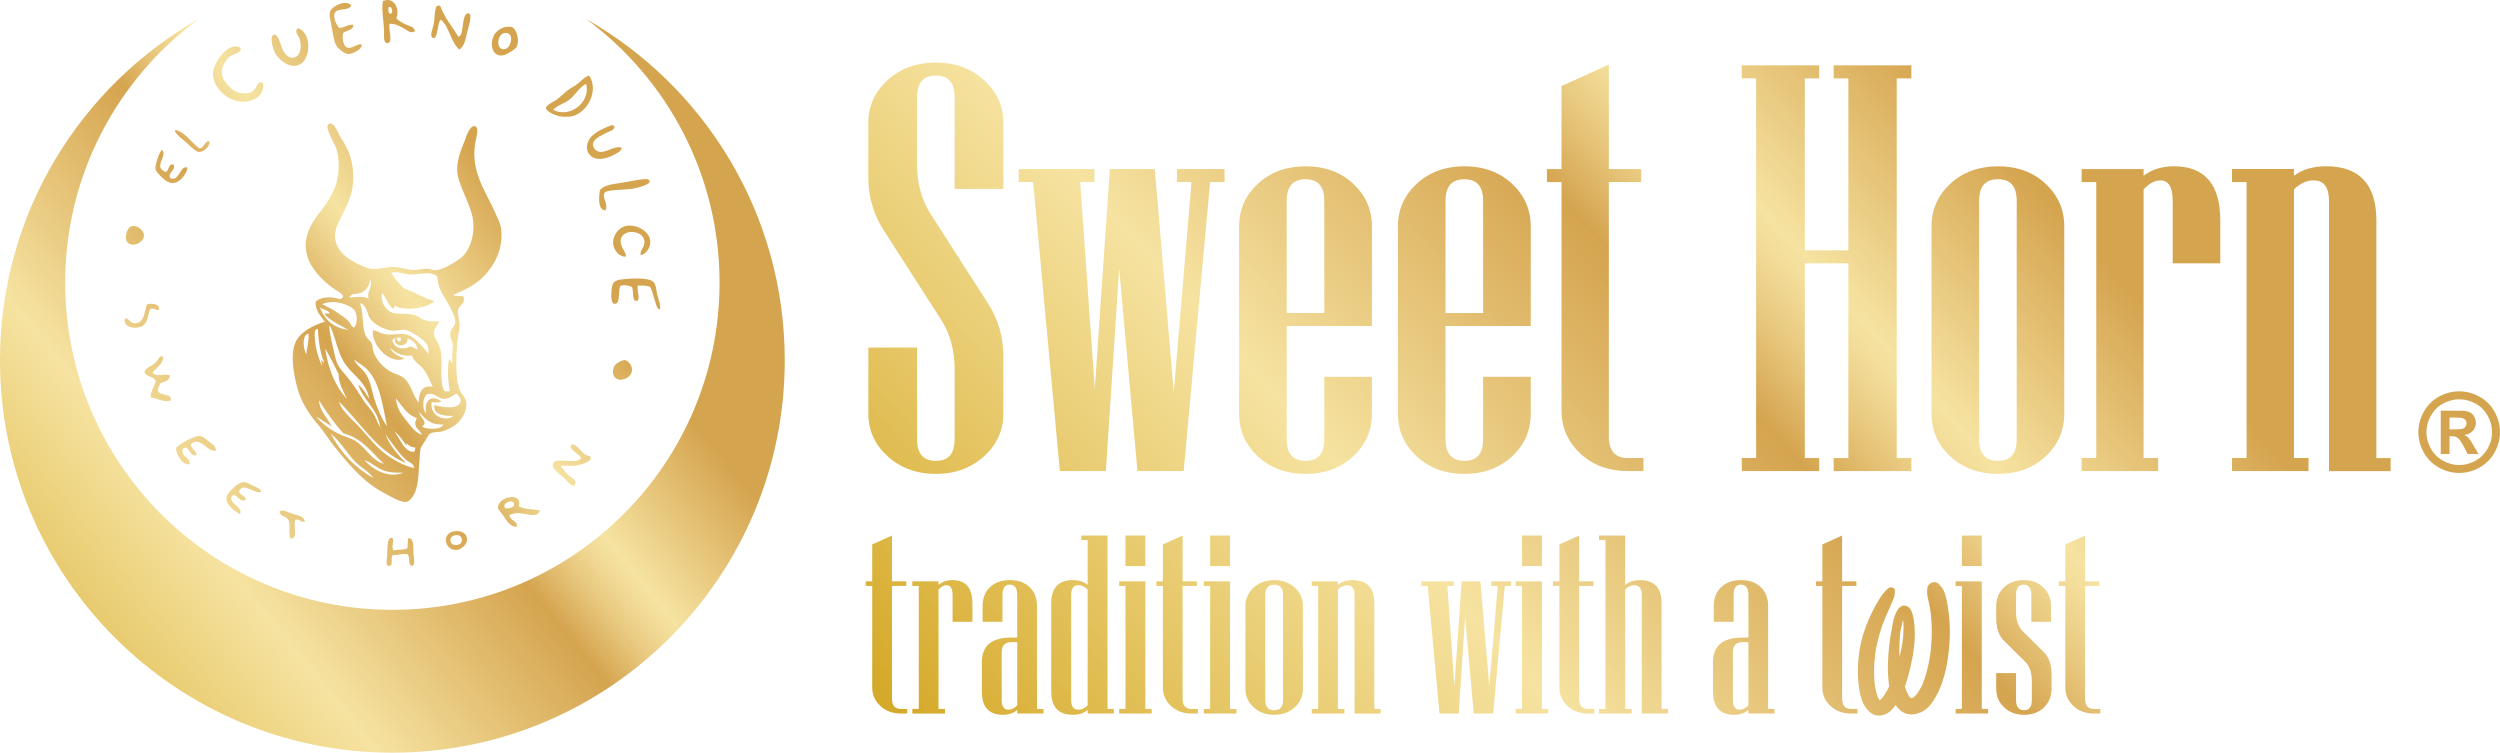 <?xml version="1.0" encoding="utf-8"?>
<!-- Generator: Adobe Illustrator 17.0.0, SVG Export Plug-In . SVG Version: 6.00 Build 0)  -->
<!DOCTYPE svg PUBLIC "-//W3C//DTD SVG 1.0//EN" "http://www.w3.org/TR/2001/REC-SVG-20010904/DTD/svg10.dtd">
<svg version="1.0" id="Layer_1" xmlns="http://www.w3.org/2000/svg" xmlns:xlink="http://www.w3.org/1999/xlink" x="0px" y="0px"
	 width="158.32px" height="47.665px" viewBox="0 0 158.32 47.665" enable-background="new 0 0 158.32 47.665" xml:space="preserve">
<g>
	<linearGradient id="SVGID_1_" gradientUnits="userSpaceOnUse" x1="-3.802" y1="46.048" x2="42.303" y2="8.663">
		<stop  offset="0.006" style="stop-color:#D5A929"/>
		<stop  offset="0.345" style="stop-color:#F6E3A1"/>
		<stop  offset="0.582" style="stop-color:#D5A44F"/>
		<stop  offset="0.59" style="stop-color:#D8AA57"/>
		<stop  offset="0.63" style="stop-color:#E8C87E"/>
		<stop  offset="0.661" style="stop-color:#F2DB97"/>
		<stop  offset="0.679" style="stop-color:#F6E3A1"/>
		<stop  offset="0.83" style="stop-color:#D5A44F"/>
	</linearGradient>
	<path fill="url(#SVGID_1_)" d="M24.604,2.713c0.276-0.089-0.024-0.928,0.07-1.205c0.354-0.017,0.597,0.136,0.85,0.258
		c0.227,0.116,0.46,0.396,0.753,0.214c-0.022-0.292-0.353-0.321-0.564-0.424c-0.231-0.112-0.467-0.229-0.614-0.401
		c0.242-0.509-0.117-1.417-0.849-1.084c-0.102,0.504,0.045,1.247,0.07,1.814C24.333,2.202,24.234,2.832,24.604,2.713z M24.604,0.448
		c0.048,0,0.095,0,0.141,0c0.083,0.086,0.17,0.393-0.025,0.424C24.556,0.848,24.604,0.578,24.604,0.448z M21.233,2.76
		c0.104,0.269,0.559,0.661,0.826,0.661c0.315,0,0.897-0.329,0.847-0.614c-0.316-0.044-0.555,0.271-0.873,0.217
		c-0.313-0.063-0.368-0.582-0.307-0.924c0.185-0.188,0.679-0.18,0.638-0.52c-0.269-0.082-0.553,0.199-0.898,0.186
		c-0.152-0.205-0.366-0.581-0.282-0.894c0.116-0.424,0.919-0.122,1.061-0.542c-0.404-0.373-1.133,0.066-1.299,0.307
		c-0.163,0.243-0.003,0.662,0.073,1.153C21.078,2.155,21.142,2.527,21.233,2.76z M27.434,2.409c0.331,0.061,0.249-1.058,0.494-1.162
		c0.539,0.481,0.618,1.414,1.154,1.888c0.313-0.184,0.391-0.602,0.494-1.06c0.056-0.229,0.371-1.149,0.12-1.224
		c-0.292-0.09-0.34,0.477-0.378,0.682c-0.07,0.369-0.032,0.689-0.283,0.803c-0.394-0.644-0.875-1.2-1.154-1.959
		c-0.08-0.037-0.182-0.024-0.237,0.025c-0.149,0.304-0.101,0.746-0.187,1.178C27.426,1.73,27.161,2.357,27.434,2.409z M31.911,3.491
		c0.235-0.057,0.723-0.371,0.803-0.517c0.214-0.4,0.009-1.117-0.281-1.255c-0.099-0.044-0.222-0.034-0.357-0.019
		c-0.362,0.043-0.714,0.32-0.822,0.589C30.993,2.931,31.237,3.659,31.911,3.491z M31.911,2.1c0.704-0.153,0.493,0.95,0.049,1.012
		C31.375,3.196,31.487,2.195,31.911,2.1z M18.567,4.174c1.184,0.036,1.254-2.106,0.307-2.384c-0.271,0.166,0.025,0.462,0.093,0.66
		c0.172,0.495,0.079,1.223-0.495,1.205c-0.229-0.008-0.458-0.273-0.566-0.495c-0.102-0.215-0.273-0.976-0.519-0.966
		c-0.395,0.019-0.053,1.009,0.024,1.155C17.612,3.727,18.145,4.165,18.567,4.174z M16.52,5.21c-0.152-0.014-0.239,0.189-0.31,0.308
		c-0.08,0.132-0.201,0.282-0.307,0.33c-0.267,0.118-0.767,0.053-0.963-0.048c-0.257-0.121-0.602-0.478-0.757-0.729
		c-0.332-0.553,0.02-1.226,0.403-1.511c0.171-0.126,0.719-0.225,0.661-0.47c-0.028-0.112-0.26-0.167-0.428-0.145
		c-0.597,0.096-1.247,0.983-1.318,1.585c-0.017,0.129-0.013,0.229,0,0.328c0.059,0.449,0.345,0.812,0.636,1.085
		c0.291,0.272,0.751,0.46,1.131,0.495c0.505,0.051,1.013-0.174,1.226-0.451C16.595,5.855,16.824,5.25,16.52,5.21z M36.133,7.38
		c1.005-0.151,1.836-1.588,1.18-2.593c-0.266,0.06-0.478,0.313-0.733,0.52c-0.205,0.169-0.475,0.273-0.707,0.47
		c-0.188,0.158-0.378,0.355-0.635,0.543c-0.189,0.132-0.663,0.336-0.663,0.519c0.002,0.222,0.618,0.503,0.967,0.541
		C35.74,7.405,36.022,7.396,36.133,7.38z M36.108,6.272c0.342-0.289,0.566-0.714,0.966-0.942c0.02,0,0.032,0,0.047,0
		c0.302,1.081-0.983,2.194-2.095,1.627C35.343,6.628,35.782,6.553,36.108,6.272z M37.173,9.406c0.006,0.111,0.068,0.269,0.118,0.332
		c0.392,0.539,1.146,0.303,1.626,0.049c0.201-0.113,0.483-0.252,0.447-0.428c-0.482-0.235-1.284,0.651-1.723,0.046
		c-0.378-0.528,0.518-0.859,0.803-1.012c0.182-0.096,0.456-0.136,0.473-0.376c-0.061-0.108-0.158-0.104-0.238-0.072
		C38.063,8.192,37.116,8.567,37.173,9.406z M11.779,9.007c0.183,0.153,0.568,0.582,0.799,0.613c0.343,0.043,0.809-0.452,0.661-0.681
		c-0.271-0.016-0.306,0.413-0.588,0.466c-0.539-0.356-0.826-0.96-1.509-1.176c-0.023,0-0.027,0.016-0.047,0.025
		C11.09,8.27,11.093,8.299,11.07,8.299C11.198,8.551,11.479,8.759,11.779,9.007z M11.873,10.612
		c-0.471-0.149-0.495,0.77-0.969,0.703c-0.091-0.008-0.144-0.051-0.162-0.138c-0.066-0.282,0.449-0.428,0.234-0.775
		c-0.337-0.02-0.257,0.384-0.471,0.494c-0.18-0.066-0.329-0.178-0.355-0.332c-0.055-0.334,0.386-0.799,0.118-1.06
		c-0.196,0.067-0.45,0.998-0.425,1.181c0.026,0.194,0.379,0.538,0.591,0.706c0.382,0.306,0.752,0.247,1.062-0.074
		C11.684,11.123,11.855,10.844,11.873,10.612z M38.303,12.19c0.08-0.11,0.53-0.138,0.824-0.163c0.333-0.035,0.673-0.031,0.922-0.074
		c0.274-0.046,1.171-0.253,1.085-0.493c-0.033-0.084-0.07-0.14-0.357-0.116c-0.341,0.024-0.795,0.135-1.27,0.208
		c-0.666,0.111-1.223,0.144-1.51,0.475c-0.07,0.394-0.166,1.249,0.328,1.297C38.587,12.947,38.069,12.506,38.303,12.19z
		 M41.134,15.611c0.274-0.8-0.655-1.382-1.371-1.323c-0.547,0.048-1.029,0.625-0.919,1.252c0.058,0.323,0.403,0.77,0.801,0.703
		c-0.021-0.38-0.412-0.618-0.33-1.084c0.12-0.674,1.361-0.586,1.482,0.048c0.089,0.447-0.272,0.574-0.233,0.946
		C40.836,16.128,41.054,15.84,41.134,15.611z M9.116,14.877c-0.02-0.312-0.454-0.657-0.804-0.541
		c-0.262,0.086-0.431,0.672-0.285,0.942C8.279,15.734,9.144,15.4,9.116,14.877z M41.628,18.675c-0.066-0.283-0.083-0.717-0.307-0.87
		c-0.333-0.235-1.429-0.174-1.885-0.119c-0.525,0.06-0.669,0.165-0.71,0.705c-0.017,0.232-0.064,0.831,0.191,0.85
		c0.405,0.031,0.198-0.812,0.374-1.132c0.213-0.094,0.572-0.031,0.732,0.073c0.116,0.239-0.008,0.834,0.234,0.869
		c0.385,0.056,0.026-0.689,0.145-0.964c0.284-0.008,0.547,0,0.754,0.07c0.171,0.245,0.21,0.597,0.328,0.919
		c0.078,0.206,0.105,0.491,0.308,0.52C41.849,19.281,41.7,18.987,41.628,18.675z M9.513,19.568c0.209-0.106,0.372,0.12,0.545,0.047
		c0.093-0.349-0.443-0.453-0.757-0.33c-0.163,0.511-0.185,1.251-0.826,1.179c-0.262-0.028-0.298-0.316-0.563-0.304
		c-0.157,0.65,0.807,0.707,1.155,0.449C9.381,20.372,9.353,19.936,9.513,19.568z M10.01,24.758c-0.05-0.169,0.092-0.351,0.163-0.497
		c0.254-0.1,0.56-0.147,0.591-0.473c-0.306-0.209-0.868,0.175-1.108-0.209c0.263-0.278,0.66-0.534,0.683-0.97
		c-0.05-0.019-0.082-0.058-0.167-0.048c-0.141,0.108-0.193,0.291-0.375,0.452c-0.225,0.198-0.641,0.301-0.637,0.538
		c0.004,0.293,0.628,0.306,0.684,0.545c0.031,0.133-0.122,0.399-0.164,0.522c-0.061,0.165-0.158,0.312-0.141,0.54
		c0.367,0.07,0.975,0.377,1.274,0.187C10.936,24.91,10.101,25.073,10.01,24.758z M39.529,22.8c-0.436,0.114-0.764,0.357-0.707,0.828
		c0.084,0.72,1.204,0.416,1.202-0.214C40.024,23.138,39.778,22.807,39.529,22.8z M13.264,27.986
		c-0.162-0.122-0.409-0.373-0.661-0.375c-0.356-0.006-1.398,0.604-1.439,0.749c-0.056,0.199,0.133,0.567,0.259,0.734
		c0.142,0.19,0.359,0.342,0.587,0.309c0.08-0.447-0.518-0.422-0.467-0.923c0.404-0.505,0.494,0.618,0.918,0.309
		c-0.075-0.265-0.328-0.351-0.378-0.638c0.557-0.592,0.987,0.453,1.579,0.401C13.722,28.295,13.462,28.14,13.264,27.986z
		 M37.101,28.814c-0.26-0.136-0.626-0.726-0.85-0.663c-0.331,0.09,0.117,0.444,0.214,0.519c0.149,0.115,0.259,0.157,0.331,0.352
		c-0.301,0.451-1.767-0.174-1.794,0.424c-0.012,0.262,0.43,0.571,0.613,0.731c0.124,0.111,0.223,0.23,0.332,0.335
		c0.106,0.097,0.239,0.251,0.422,0.255c0.218-0.348-0.132-0.459-0.304-0.612c-0.238-0.21-0.431-0.477-0.568-0.663
		c0.284-0.015,0.564,0.024,0.849,0c0.296-0.025,1.128-0.211,1.061-0.518C37.382,28.848,37.247,28.888,37.101,28.814z M16.044,30.769
		c-0.175-0.082-0.428-0.251-0.635-0.235c-0.376,0.021-1.024,0.691-1.06,0.94c-0.076,0.538,0.526,0.877,0.825,1.088
		c0.365-0.393-0.984-0.815-0.378-1.226c0.27,0.057,0.445,0.533,0.777,0.309c-0.034-0.29-0.38-0.267-0.445-0.524
		c0.333-0.64,0.907,0.179,1.412,0.028C16.503,30.931,16.24,30.86,16.044,30.769z M31.535,32.163c0.011,0.103,0.222,0.32,0.307,0.448
		c0.228,0.328,0.429,0.746,0.871,0.752c0.141-0.369-0.442-0.385-0.446-0.752c0.174-0.061,0.353-0.132,0.586-0.119
		c0.489,0.02,1.183,0.355,1.346-0.168c-0.45-0.084-0.994-0.075-1.346-0.257C33.123,31.073,31.472,31.481,31.535,32.163z
		 M32.032,32.205c-0.36-0.308,0.45-0.652,0.516-0.304C32.598,32.154,32.265,32.177,32.032,32.205z M18.449,32.514
		c-0.282-0.093-0.542-0.288-0.754-0.118c0.053,0.331,0.373,0.261,0.545,0.494c0.207,0.29-0.006,0.839,0.162,1.228
		c0.539-0.016,0.12-0.867,0.306-1.205c0.288-0.06,0.363,0.199,0.592,0.12C19.288,32.677,18.772,32.616,18.449,32.514z
		 M28.776,33.643c-0.889,0.142-0.586,1.286,0.188,1.179c0.218-0.028,0.608-0.31,0.612-0.634
		C29.589,33.77,29.21,33.575,28.776,33.643z M29.248,34.257c-0.036,0.248-0.381,0.328-0.637,0.19
		C28.211,33.84,29.336,33.646,29.248,34.257z M25.877,34.07c-0.093,0.158-0.025,0.475-0.093,0.662
		c-0.224,0.101-0.586,0.074-0.874,0.119c-0.131-0.202,0.041-0.551-0.047-0.781c-0.39-0.126-0.312,0.712-0.353,1.203
		c-0.026,0.286-0.105,0.614,0.163,0.563c0.261-0.044,0.035-0.466,0.19-0.682c0.331,0.013,0.622-0.125,0.942-0.047
		c0.205,0.151-0.035,0.745,0.332,0.729c0.179-0.164,0.058-0.521,0.047-0.823C26.166,34.637,26.235,34.121,25.877,34.07z
		 M31.747,14.593c-0.038-0.447-0.234-0.776-0.403-1.151c-0.582-1.335-1.601-2.618-1.225-4.502c0.049-0.241,0.236-0.884-0.046-0.948
		c-0.341-0.078-0.585,0.767-0.638,0.901c-0.293,0.715-0.663,1.583-0.378,2.497c0.215,0.683,0.611,1.443,0.804,2.099
		c0.331,1.12-0.051,2.364-0.686,2.855c-0.26,0.198-0.751,0.502-1.084,0.633c-0.158,0.062-0.376,0.137-0.518,0.137
		c-0.141,0.005-0.305-0.075-0.472-0.092c-0.333-0.029-0.692,0.092-0.991,0.073c-0.393-0.028-0.803-0.197-1.274-0.191
		c-0.452,0.009-0.946,0.172-1.343,0.118c-0.249-0.029-0.713-0.248-0.966-0.375c-0.779-0.401-1.567-1.11-1.227-2.217
		c0.236-0.754,0.972-1.58,1.064-2.925c0.053-0.788-0.124-1.605-0.404-2.144c-0.15-0.292-0.336-0.593-0.469-0.801
		c-0.101-0.154-0.334-0.889-0.683-0.707c-0.289,0.153,0.38,1.281,0.424,1.388c0.321,0.807,0.274,1.918-0.048,2.693
		c-0.204,0.477-0.49,0.95-0.799,1.342c-0.54,0.68-1.306,1.657-0.924,2.949c0.272,0.898,1.102,1.669,1.772,2.118
		c0.163,0.111,0.38,0.194,0.494,0.404c-0.06,0.324-0.377,0.12-0.661,0.093c-0.424-0.043-0.894,0.044-1.082,0.282
		c-0.02,0.538,0.331,0.908,0.589,1.25c-0.763,0.238-1.573,0.65-1.865,1.319c-0.328,0.763-0.12,1.893,0.072,2.69
		c0.279,1.147,0.826,1.887,1.464,2.64c0.304,0.365,0.565,0.792,0.874,1.181c0.826,1.044,1.857,2.315,3.156,2.991
		c0.299,0.159,1.087,0.654,1.463,0.591c0.199-0.032,0.436-0.345,0.541-0.591c0.222-0.523,0.233-1.326,0.285-2.027
		c0.015-0.197,0.025-0.518,0.069-0.732c0.043-0.193,0.192-0.339,0.307-0.543c0.119-0.197,0.22-0.411,0.379-0.471
		c0.231-0.083,0.468-0.039,0.659-0.091c0.286-0.086,0.628-0.238,0.873-0.427c0.304-0.229,0.737-0.792,0.683-1.39
		c-0.03-0.305-0.274-0.499-0.401-0.779c-0.312-0.68-0.248-2.189-0.166-3.111c0.032-0.342,0.127-0.667,0.141-0.967
		c0.018-0.345-0.166-0.73-0.094-1.06c0.068-0.293,0.489-0.346,0.332-0.824c-0.182-0.066-0.511,0.023-0.636-0.096
		c0.754-0.332,1.401-0.625,1.955-1.205C31.292,16.812,31.847,15.84,31.747,14.593z M24.814,20.936
		c0.26,0.03,0.535-0.072,0.827-0.049c0.343,0.04,1.282,0.622,1.437,0.993c0.07,0.155,0.061,0.374,0.071,0.519
		c-0.356-0.384-0.746-0.933-1.273-1.178c-0.329-0.151-0.958-0.005-1.392-0.047c-0.365-0.033-0.558-0.226-0.871-0.259
		c-0.056,0.689,0.488,1.462,1.107,1.742c0.275,0.127,0.607,0.195,0.898,0.048c-0.375-0.16-0.766-0.306-0.919-0.682
		c0.32,0.304,0.704,0.557,1.391,0.491c0.089,0.33,0.365,0.491,0.591,0.708c0.344,0.337,0.492,0.797,0.728,1.276
		c-0.693-0.15-0.883,0.382-0.895,0.989c-0.402-0.483-0.473-1.172-0.944-1.555c-0.239-0.2-0.557-0.241-0.799-0.381
		c-0.488-0.268-1.003-0.767-1.157-1.412c-0.031-0.125,0.002-0.241-0.072-0.399c-0.066-0.147-0.255-0.249-0.351-0.424
		c-0.32-0.577-0.114-1.453-0.403-2.121c0.422,0.099,0.441,0.598,0.615,0.917C23.604,20.482,24.275,20.872,24.814,20.936z
		 M25.004,21.572c0.077,0.459,0.878,0.368,0.801-0.161c0.304,0.141,0.574,0.32,0.639,0.704c-0.152,0.032-0.216-0.155-0.426-0.164
		c-0.113-0.007-0.193,0.077-0.305,0.093c-0.454,0.071-0.753-0.075-0.875-0.514c0.054-0.052,0.125-0.083,0.189-0.118
		C25.146,21.425,24.949,21.469,25.004,21.572z M25.099,21.385c0.099,0.013,0.157-0.018,0.238-0.022c0.066,0.041,0.066,0.217,0,0.258
		C25.149,21.648,25.162,21.481,25.099,21.385z M21.399,23.11c-0.148-0.283-0.221-0.703-0.307-1.087
		c-0.098-0.431-0.197-0.843-0.236-1.297c0-0.025,0-0.048,0-0.072c0.036-0.004,0.039,0.023,0.07,0.023
		c0.375,0.872,0.488,1.785,0.992,2.454c0.508,0.678,1.313,1.145,1.46,2.123c-0.215-0.305-0.369-0.67-0.685-0.874
		c0.341,1.024,1.236,1.496,1.393,2.711c-0.187-0.337-0.296-0.685-0.495-0.989c-0.162-0.249-0.397-0.462-0.567-0.733
		c-0.34-0.537-0.65-1.035-1.063-1.532C21.773,23.612,21.523,23.346,21.399,23.11z M21.961,25.254
		c-0.689-0.733-1.19-1.861-1.364-3.187c0.298,0.526,0.581,1.069,0.848,1.629C21.434,24.305,21.764,24.774,21.961,25.254z
		 M23.518,24.569c-0.064-0.285-0.173-0.606-0.306-0.823c-0.237-0.4-0.631-0.586-0.799-0.993c0.228,0.204,0.483,0.323,0.707,0.517
		c0.918,0.796,1.09,2.307,1.391,3.725C24.087,26.427,23.715,25.431,23.518,24.569z M22.339,18.627
		c0.671-0.005,1.022-0.332,1.107-0.922c0.209,0.448-0.279,0.796-0.09,1.227c-0.297-0.218-0.772-0.101-1.205-0.092
		C22.055,18.79,22.298,18.693,22.339,18.627z M22.458,19.665c0.164,0.237,0.208,0.859-0.045,1.082
		c-0.178-0.066-0.2-0.248-0.309-0.376c-0.201-0.239-0.532-0.422-0.803-0.613c-0.28-0.202-0.597-0.339-0.895-0.494
		C21.056,18.932,22.19,19.276,22.458,19.665z M20.267,19.478c0.193,0.123,0.566,0.181,0.613,0.375
		c-0.141-0.014-0.231,0.021-0.354,0.025c0.398,0.449,0.998,0.696,1.534,1.01C21.18,20.792,20.54,20.253,20.267,19.478z
		 M19.393,22.443c-0.179-0.331-0.31-1.205,0.14-1.319C19.58,21.565,19.438,22.019,19.393,22.443z M20.125,20.82
		c0.045,0.796,0.146,1.533,0.4,2.122c-0.059,0.047-0.111-0.11-0.166-0.143c-0.047,0.052,0.075,0.374,0.026,0.353
		c-0.208-0.413-0.422-1.157-0.451-1.79C19.926,21.139,19.888,20.839,20.125,20.82z M20.029,26.381
		c0.327,0.199,0.643,0.413,0.969,0.614c-0.259-0.557-0.738-0.899-0.803-1.65c0.475,0.744,0.973,1.465,1.557,2.103
		c1.196,0.301,1.782,1.214,2.568,1.932c-0.854-0.224-1.196-1.176-2.003-1.561c-0.24-0.11-0.5-0.17-0.731-0.281
		C20.97,27.242,20.451,26.901,20.029,26.381z M20.948,27.472c0.661,0.506,1.078,1.377,1.723,1.93
		c0.344,0.298,0.727,0.495,0.967,0.873C22.472,29.61,21.581,28.667,20.948,27.472z M23.072,29.141
		c0.488,0.142,0.819,0.551,1.39,0.709c0.288,0.08,0.667,0.084,1.083,0.091C24.537,30.324,23.577,29.703,23.072,29.141z
		 M24.77,29.003c-0.873-0.543-1.388-1.302-2.099-2.056c-0.162-0.166-0.352-0.331-0.52-0.517c-0.292-0.318-0.54-0.544-0.685-0.992
		c1.382,1.332,2.344,3.086,4.246,3.894c-0.454-0.495-1.023-1.07-1.297-1.816c0.398,0.506,0.775,1.131,1.297,1.602
		c0.175,0.163,0.498,0.218,0.517,0.518C25.7,29.537,25.208,29.272,24.77,29.003z M26.255,28.599
		c-0.261,0.048-0.461-0.094-0.59-0.239c-0.259-0.278-0.486-0.794-0.706-1.055c0.275,0.195,0.563,0.581,0.778,0.919
		c0.072-0.044-0.039-0.103-0.023-0.165c0.17,0.121,0.298,0.284,0.589,0.279C26.311,28.452,26.255,28.496,26.255,28.599z
		 M25.687,26.571c-0.31-0.38-0.563-0.728-0.611-1.344c0.387,0.469,0.682,1.033,1.32,1.251c-0.072,0.142-0.114,0.257-0.095,0.399
		c0.034,0.284,0.365,0.404,0.401,0.66C26.234,27.355,26.022,26.983,25.687,26.571z M26.725,27.02
		c0.425-0.29-0.138-0.602-0.187-0.919c0.378,0.391,0.701,0.835,1.532,0.776C27.948,27.238,27.029,27.201,26.725,27.02z
		 M29.176,25.368c-0.038,0.6-1.173,0.436-1.673,0.286c-0.063,0.606,0.592,0.696,1.227,0.683c-0.547,0.414-1.541-0.003-1.392-0.873
		c0.202,0.03,0.472,0.046,0.614-0.049c-0.533-0.399-1.109-0.188-0.967,0.757c-0.275-0.253-0.218-0.981,0.047-1.204
		c0.516-0.163,0.685,0.341,1.179,0.286c0.271-0.036,0.44-0.172,0.684-0.334C29.009,25.053,29.191,25.165,29.176,25.368z
		 M28.776,20.063c0.036,0.116,0.066,0.282,0.048,0.4c-0.028,0.194-0.268,0.357-0.305,0.592c-0.047,0.284,0.084,0.475,0.163,0.778
		c-0.054,0.362-0.047,0.784-0.047,1.205c-0.076-0.092-0.09-0.242-0.188-0.31c-0.132,0.503-0.081,1.486,0.049,2.031
		c-0.073,0.043-0.224,0.013-0.333,0.021c-0.388-0.5-0.07-1.9-0.281-2.69c-0.098-0.359-0.386-0.707-0.4-0.942
		c-0.024-0.352,0.268-0.54,0.303-0.8c-0.262,0.006-0.62,0.022-0.941-0.095c-0.185-0.066-0.354-0.245-0.588-0.304
		c-0.572-0.152-1.16-0.004-1.509-0.19c-0.352-0.185-0.677-0.653-0.542-1.204c0.254,0.321,0.384,0.758,0.707,1.013
		c0.064-0.027,0.061-0.126,0.07-0.21c0.728,0.372,2.036,0.159,2.522-0.284c-0.713-0.207-1.258-0.577-1.934-0.823
		c-0.289-0.301-0.574-0.607-0.799-0.968c0.367-0.136,0.759,0.067,1.107,0.092c0.604,0.047,1.387-0.269,1.814,0.142
		c0.053,0.483,0.083,0.665,0.306,1.063C28.25,19.023,28.633,19.613,28.776,20.063z M49.697,22.817
		c0,13.719-11.124,24.848-24.846,24.848C11.125,47.665,0,36.536,0,22.817c0-9.265,5.067-17.34,12.581-21.612
		C7.456,4.977,4.128,11.05,4.128,17.898c0,11.446,9.279,20.721,20.722,20.721c11.44,0,20.717-9.275,20.717-20.721
		c0-6.848-3.326-12.921-8.448-16.693C44.629,5.476,49.697,13.551,49.697,22.817z"/>
	<g>
		<linearGradient id="SVGID_2_" gradientUnits="userSpaceOnUse" x1="64.931" y1="54.916" x2="133.385" y2="-6.72">
			<stop  offset="0.006" style="stop-color:#D5A929"/>
			<stop  offset="0.345" style="stop-color:#F6E3A1"/>
			<stop  offset="0.582" style="stop-color:#D5A44F"/>
			<stop  offset="0.59" style="stop-color:#D8AA57"/>
			<stop  offset="0.63" style="stop-color:#E8C87E"/>
			<stop  offset="0.661" style="stop-color:#F2DB97"/>
			<stop  offset="0.679" style="stop-color:#F6E3A1"/>
			<stop  offset="0.83" style="stop-color:#D5A44F"/>
		</linearGradient>
		<path fill="url(#SVGID_2_)" d="M63.541,7.763v4.196h-3.087V6.161c0-0.927-0.386-1.377-1.18-1.377c-0.808,0-1.199,0.45-1.199,1.377
			v4.271c0,1.176,0.289,2.228,0.86,3.123l3.648,5.679c0.634,0.996,0.958,2.119,0.958,3.339v3.634c0,1.053-0.414,1.959-1.23,2.695
			c-0.813,0.737-1.836,1.111-3.037,1.111c-1.213,0-2.241-0.374-3.056-1.111c-0.815-0.737-1.228-1.643-1.228-2.695V22.01h3.085v5.801
			c0,0.923,0.391,1.374,1.199,1.374c0.794,0,1.18-0.451,1.18-1.374v-4.434c0-1.188-0.288-2.245-0.86-3.141l-3.649-5.681
			c-0.634-0.994-0.956-2.11-0.956-3.321v-3.47c0-1.052,0.413-1.961,1.228-2.698c0.812-0.734,1.842-1.105,3.056-1.105
			c1.204,0,2.226,0.372,3.037,1.105C63.127,5.804,63.541,6.711,63.541,7.763z M74.534,11.531h0.921l-1.121,13.3l-1.204-14.126
			h-2.844L69.33,24.62l-0.923-13.089h0.901v-0.826h-4.794v0.826h0.912l1.692,18.301h2.915l0.842-12.829l1.157,12.829h2.928
			l1.674-18.301h0.915v-0.826h-3.016V11.531z M85.685,11.627c0.793,0.734,1.195,1.643,1.195,2.706v6.313h-5.397v7.164
			c0,0.923,0.392,1.374,1.199,1.374c0.795,0,1.181-0.451,1.181-1.374v-3.949h3.017v2.346c0,1.063-0.402,1.972-1.195,2.705
			c-0.789,0.729-1.799,1.101-3.003,1.101c-1.204,0-2.217-0.372-3.01-1.101c-0.798-0.731-1.202-1.642-1.202-2.705V14.333
			c0-1.066,0.404-1.974,1.202-2.708c0.793-0.727,1.807-1.094,3.01-1.094C83.885,10.53,84.895,10.897,85.685,11.627z M81.484,12.729
			v7.091h2.38v-7.091c0-0.925-0.386-1.377-1.181-1.377C81.876,11.352,81.484,11.804,81.484,12.729z M95.744,11.627
			c0.793,0.732,1.194,1.639,1.194,2.706v6.313h-5.396v7.164c0,0.923,0.394,1.374,1.198,1.374c0.796,0,1.182-0.451,1.182-1.374
			v-3.949h3.016v2.346c0,1.065-0.401,1.974-1.194,2.705c-0.79,0.729-1.8,1.101-3.004,1.101c-1.201,0-2.215-0.372-3.011-1.101
			c-0.797-0.731-1.201-1.642-1.201-2.705V14.333c0-1.062,0.404-1.974,1.201-2.708c0.797-0.727,1.81-1.094,3.011-1.094
			C93.945,10.53,94.954,10.897,95.744,11.627z M91.542,12.729v7.091h2.38v-7.091c0-0.925-0.386-1.377-1.182-1.377
			C91.936,11.352,91.542,11.804,91.542,12.729z M101.885,27.63V11.531h2.048v-0.826h-2.048V4.09l-2.997,1.358v5.257h-0.923v0.826
			h0.923v14.496c0,1.051,0.401,1.961,1.193,2.699c0.791,0.733,1.801,1.106,3.004,1.106h0.99v-0.826h-0.99
			C102.278,29.006,101.885,28.556,101.885,27.63z M116.123,4.963h0.93v10.889h-2.757V4.963h0.909V4.137h-4.903v0.825h0.909v24.044
			h-0.909v0.826h4.903v-0.826h-0.909V16.678h2.757v12.329h-0.93v0.826h4.921v-0.826h-0.928V4.963h0.928V4.137h-4.921V4.963z
			 M129.534,11.627c0.793,0.734,1.192,1.643,1.192,2.706v11.875c0,1.063-0.399,1.972-1.192,2.705
			c-0.789,0.729-1.798,1.101-3.003,1.101c-1.202,0-2.216-0.372-3.01-1.101c-0.797-0.731-1.202-1.64-1.202-2.705V14.333
			c0-1.066,0.405-1.974,1.202-2.708c0.794-0.727,1.808-1.094,3.01-1.094C127.736,10.53,128.745,10.897,129.534,11.627z
			 M125.335,27.81c0,0.923,0.391,1.374,1.197,1.374c0.795,0,1.182-0.451,1.182-1.374V12.729c0-0.925-0.386-1.377-1.182-1.377
			c-0.805,0-1.197,0.452-1.197,1.377V27.81z M137.675,10.53c-0.756,0-1.404,0.201-1.926,0.602v-0.427h-3.924v0.826h0.927v17.475
			h-0.927v0.826h4.845v-0.826h-0.921v-17.01c0.354-0.38,0.708-0.574,1.055-0.574c0.529,0,0.789,0.428,0.789,1.307v3.949h3.014
			v-2.721C140.607,11.682,139.622,10.53,137.675,10.53z M150.491,29.006v-15.05c0-2.274-1.071-3.427-3.182-3.427
			c-0.825,0-1.509,0.203-2.037,0.602v-0.427h-3.923v0.826h0.924v17.475h-0.924v0.826h4.845v-0.826h-0.923V11.998
			c0.389-0.38,0.805-0.575,1.232-0.575c0.664,0,0.988,0.428,0.988,1.307v17.104h3.904v-0.826H150.491z M57.454,45.188h-0.401
			c-0.524,0-0.957-0.16-1.302-0.478c-0.343-0.321-0.515-0.709-0.515-1.166v-6.438h-0.408v-0.292h0.408v-2.336l1.251-0.566v2.901
			h0.902v0.292h-0.902v7.145c0,0.432,0.188,0.645,0.565,0.645h0.401V45.188z M61.581,39.378h-1.257v-1.706
			c0-0.408-0.129-0.612-0.387-0.612c-0.167,0-0.335,0.091-0.502,0.275v7.562h0.408v0.292h-2.067v-0.292h0.408v-7.79h-0.408v-0.292
			h1.659v0.229c0.236-0.205,0.532-0.306,0.889-0.306c0.838,0,1.257,0.492,1.257,1.478V39.378z M66.078,45.188h-1.659V44.96
			c-0.235,0.205-0.537,0.307-0.904,0.307c-0.892,0-1.336-0.493-1.336-1.479v-1.856c0-1.037,0.619-1.556,1.855-1.556h0.385v-2.705
			c0-0.43-0.157-0.646-0.471-0.646c-0.309,0-0.463,0.216-0.463,0.646v1.706h-1.259V38.38c0-0.498,0.156-0.896,0.468-1.196
			c0.313-0.3,0.731-0.447,1.254-0.447c0.529,0,0.948,0.146,1.259,0.447c0.31,0.3,0.463,0.698,0.463,1.196v6.517h0.409V45.188z
			 M64.419,44.669v-4.002H64.05c-0.409,0-0.613,0.212-0.613,0.638v3.026c0,0.409,0.144,0.613,0.432,0.613
			C64.053,44.944,64.237,44.853,64.419,44.669z M70.536,45.188h-1.657V44.96c-0.237,0.205-0.549,0.307-0.937,0.307
			c-0.913,0-1.369-0.493-1.369-1.479v-5.573c0-0.987,0.456-1.478,1.369-1.478c0.388,0,0.7,0.101,0.937,0.306v-2.84h-0.402v-0.29
			h1.66v10.983h0.4V45.188z M68.879,44.669v-7.335c-0.184-0.184-0.379-0.275-0.583-0.275c-0.309,0-0.463,0.204-0.463,0.612v6.659
			c0,0.409,0.154,0.613,0.463,0.613C68.5,44.944,68.695,44.853,68.879,44.669z M72.934,45.188h-2.059v-0.292h0.4v-7.79h-0.4v-0.292
			h1.659v8.082h0.401V45.188z M72.534,35.848h-1.259v-1.935h1.259V35.848z M75.86,45.188h-0.4c-0.524,0-0.96-0.16-1.301-0.478
			c-0.346-0.321-0.516-0.709-0.516-1.166v-6.438h-0.409v-0.292h0.409v-2.336l1.249-0.566v2.901h0.905v0.292h-0.905v7.145
			c0,0.432,0.189,0.645,0.568,0.645h0.4V45.188z M78.297,45.188h-2.061v-0.292h0.4v-7.79h-0.4v-0.292h1.659v8.082h0.402V45.188z
			 M77.896,35.848h-1.259v-1.935h1.259V35.848z M82.51,43.623c0,0.463-0.17,0.851-0.513,1.168c-0.344,0.318-0.78,0.476-1.302,0.476
			c-0.526,0-0.958-0.158-1.306-0.476c-0.346-0.316-0.518-0.705-0.518-1.168V38.38c0-0.46,0.172-0.851,0.518-1.167
			c0.348-0.318,0.78-0.475,1.306-0.475c0.522,0,0.958,0.157,1.302,0.475c0.343,0.316,0.513,0.707,0.513,1.167V43.623z
			 M81.253,44.331v-6.659c0-0.43-0.186-0.646-0.558-0.646c-0.378,0-0.566,0.216-0.566,0.646v6.659c0,0.429,0.188,0.646,0.566,0.646
			C81.068,44.976,81.253,44.76,81.253,44.331z M87.432,45.188h-1.65v-7.517c0-0.408-0.156-0.612-0.471-0.612
			c-0.205,0-0.4,0.091-0.583,0.275v7.562h0.409v0.292H83.07v-0.292h0.409v-7.79H83.07v-0.292h1.659v0.229
			c0.235-0.205,0.548-0.306,0.935-0.306c0.913,0,1.369,0.492,1.369,1.478v6.681h0.399V45.188z M95.696,37.106h-0.401l-0.738,8.082
			h-1.227l-0.549-6.102l-0.402,6.102h-1.219l-0.746-8.082h-0.4v-0.292h2.044v0.292h-0.4l0.447,6.343l0.456-6.635h1.186l0.567,6.635
			l0.534-6.343h-0.408v-0.292h1.258V37.106z M98.047,45.188h-2.061v-0.292h0.402v-7.79h-0.402v-0.292h1.661v8.082h0.4V45.188z
			 M97.647,35.848h-1.259v-1.935h1.259V35.848z M100.971,45.188h-0.4c-0.525,0-0.956-0.16-1.301-0.478
			c-0.343-0.321-0.516-0.709-0.516-1.166v-6.438h-0.409v-0.292h0.409v-2.336l1.251-0.566v2.901h0.905v0.292h-0.905v7.145
			c0,0.432,0.189,0.645,0.565,0.645h0.4V45.188z M105.626,45.188h-1.658v-7.517c0-0.408-0.156-0.612-0.467-0.612
			c-0.202,0-0.396,0.091-0.58,0.275v7.562h0.408v0.292h-2.067v-0.292h0.409V34.203h-0.409v-0.29h1.659v3.13
			c0.236-0.205,0.547-0.306,0.935-0.306c0.912,0,1.369,0.492,1.369,1.478v6.681h0.4V45.188z M112.38,45.188h-1.657V44.96
			c-0.237,0.205-0.539,0.307-0.906,0.307c-0.89,0-1.336-0.493-1.336-1.479v-1.856c0-1.037,0.618-1.556,1.856-1.556h0.386v-2.705
			c0-0.43-0.16-0.646-0.474-0.646c-0.309,0-0.462,0.216-0.462,0.646v1.706h-1.257V38.38c0-0.498,0.154-0.896,0.467-1.196
			c0.311-0.3,0.729-0.447,1.252-0.447c0.531,0,0.95,0.146,1.258,0.447c0.311,0.3,0.463,0.698,0.463,1.196v6.517h0.41V45.188z
			 M110.723,44.669v-4.002h-0.371c-0.409,0-0.613,0.212-0.613,0.638v3.026c0,0.409,0.145,0.613,0.434,0.613
			C110.355,44.944,110.537,44.853,110.723,44.669z M117.625,45.188h-0.403c-0.523,0-0.956-0.16-1.301-0.478
			c-0.342-0.321-0.516-0.709-0.516-1.166v-6.438h-0.407v-0.292h0.407v-2.336l1.252-0.566v2.901h0.903v0.292h-0.903v7.145
			c0,0.432,0.187,0.645,0.564,0.645h0.403V45.188z M125.903,45.188h-2.058v-0.292h0.399v-7.79h-0.399v-0.292h1.657v8.082h0.401
			V45.188z M125.502,35.848h-1.258v-1.935h1.258V35.848z M129.922,43.623c0,0.467-0.157,0.855-0.465,1.164
			c-0.33,0.319-0.753,0.48-1.274,0.48c-0.52,0-0.943-0.158-1.273-0.476c-0.329-0.316-0.495-0.705-0.495-1.168v-0.998h1.257v1.705
			c0,0.429,0.171,0.646,0.511,0.646c0.325,0,0.488-0.216,0.488-0.646v-1.234c0-0.518-0.145-0.923-0.44-1.212l-1.321-1.304
			c-0.329-0.326-0.495-0.801-0.495-1.431V38.38c0-0.467,0.16-0.858,0.481-1.172c0.319-0.314,0.739-0.47,1.258-0.47
			c0.518,0,0.939,0.156,1.258,0.47c0.32,0.314,0.478,0.705,0.478,1.172v0.998h-1.25v-1.706c0-0.43-0.163-0.646-0.486-0.646
			c-0.321,0-0.481,0.216-0.481,0.646v1.108c0,0.519,0.146,0.921,0.434,1.205l1.321,1.304c0.332,0.33,0.495,0.809,0.495,1.439V43.623
			z M133.01,45.188h-0.4c-0.524,0-0.958-0.16-1.302-0.478c-0.342-0.321-0.515-0.709-0.515-1.166v-6.438h-0.409v-0.292h0.409v-2.336
			l1.252-0.566v2.901h0.903v0.292h-0.903v7.145c0,0.432,0.189,0.645,0.565,0.645h0.4V45.188z M119.579,37.254
			c-0.112,0.103-0.218,0.195-0.308,0.314c-0.09,0.121-0.174,0.24-0.252,0.365c-0.159,0.252-0.303,0.51-0.433,0.775
			c-0.307,0.62-0.567,1.263-0.719,1.933c-0.183,0.807-0.255,1.647-0.188,2.47c0.058,0.706,0.185,1.596,0.819,2.052
			c0.293,0.212,0.695,0.193,1.002,0.019c0.324-0.179,0.548-0.51,0.725-0.816c0.385-0.673,0.602-1.431,0.772-2.173
			c0.184-0.788,0.3-1.605,0.252-2.413c-0.021-0.38-0.066-0.78-0.224-1.131c-0.107-0.24-0.409-0.399-0.656-0.234
			c-0.216,0.146-0.316,0.413-0.396,0.642c-0.096,0.277-0.133,0.568-0.187,0.854c-0.124,0.632-0.187,1.273-0.22,1.916
			c-0.031,0.608-0.003,1.215,0.103,1.815c0.084,0.461,0.261,0.949,0.607,1.287c0.39,0.38,0.927,0.391,1.398,0.167
			c0.412-0.195,0.709-0.597,0.918-0.974c0.583-1.046,0.798-2.295,0.866-3.464c0.039-0.603,0.025-1.21-0.045-1.811
			c-0.039-0.323-0.088-0.646-0.161-0.963c-0.03-0.137-0.071-0.266-0.123-0.397c-0.077-0.197-0.202-0.346-0.345-0.498
			c-0.263-0.284-0.723-0.049-0.735,0.291c-0.007,0.169-0.021,0.32,0.017,0.487c0.03,0.147,0.061,0.295,0.094,0.442
			c0.033,0.14,0.059,0.281,0.081,0.421c0.006,0.037,0.011,0.071,0.017,0.108c0.02,0.129-0.018-0.13,0,0
			c0.012,0.086,0.02,0.171,0.028,0.257c0.065,0.628,0.062,1.262,0.011,1.889c-0.012,0.15-0.027,0.299-0.045,0.448
			c-0.005,0.042-0.038,0.288-0.015,0.11c-0.012,0.084-0.026,0.168-0.039,0.252c-0.046,0.287-0.109,0.572-0.185,0.853
			c-0.067,0.255-0.151,0.506-0.25,0.751c-0.011,0.028-0.023,0.054-0.035,0.081c0.067-0.158,0.025-0.056,0.01-0.024
			c-0.024,0.051-0.048,0.102-0.074,0.152c-0.05,0.101-0.109,0.201-0.17,0.298c-0.027,0.039-0.055,0.081-0.084,0.121
			c-0.012,0.018-0.026,0.037-0.042,0.055c0.109-0.142,0.055-0.068,0.03-0.037c-0.062,0.069-0.127,0.137-0.196,0.197
			c-0.114,0.099,0.099-0.066,0.002,0.002c-0.032,0.022-0.063,0.04-0.097,0.058c-0.018,0.006-0.034,0.014-0.051,0.023
			c-0.078,0.036,0.146-0.058,0.062-0.024c-0.043,0.014-0.085,0.026-0.133,0.033c0.204-0.035,0.082-0.009,0.021-0.009
			c-0.083-0.004,0.156,0.025,0.075,0.009c-0.016-0.001-0.034-0.006-0.049-0.01c-0.135-0.035,0.112,0.057,0.015,0.008
			c-0.015-0.01-0.032-0.018-0.045-0.027c-0.096-0.061,0.095,0.076,0.033,0.023c-0.032-0.023-0.06-0.05-0.086-0.078
			c-0.103-0.105,0.061,0.084-0.012-0.011c-0.059-0.082-0.108-0.171-0.153-0.26c-0.011-0.023-0.023-0.047-0.032-0.07
			c0.065,0.143,0.021,0.053,0.008,0.022c-0.021-0.052-0.038-0.103-0.058-0.156c-0.021-0.06-0.041-0.107-0.067-0.169
			c0.059,0.133,0.017,0.034,0.01,0.006c-0.025-0.068-0.045-0.136-0.065-0.204c-0.08-0.268-0.136-0.542-0.184-0.814
			c-0.012-0.07-0.021-0.143-0.032-0.212c0.013,0.09-0.002-0.031-0.006-0.041c-0.002-0.039-0.008-0.073-0.013-0.111
			c-0.02-0.163-0.034-0.325-0.046-0.487c-0.025-0.317-0.018-0.635-0.005-0.952c0.013-0.296,0.035-0.594,0.09-0.877
			c0.026-0.138,0.058-0.275,0.095-0.41c0.017-0.066,0.038-0.13,0.059-0.193c0.012-0.031,0.023-0.059,0.033-0.089
			c0.013-0.032,0.016-0.038,0.005-0.015c0.008-0.017,0.016-0.034,0.024-0.051c0.023-0.044,0.045-0.088,0.075-0.13
			c-0.054,0.072,0.103-0.068,0,0c0.033-0.023-0.079,0.019-0.091,0.019c-0.057,0.006-0.104-0.029-0.148-0.059
			c0.049,0.033-0.041-0.064-0.003-0.008c0.013,0.029,0.012,0.024-0.003-0.012c0.005,0.017,0.012,0.032,0.017,0.049
			c0.115,0.329,0.104,0.715,0.095,1.058c-0.021,0.768-0.198,1.528-0.428,2.264c-0.046,0.157-0.099,0.315-0.155,0.471
			c-0.026,0.075-0.051,0.15-0.08,0.226c-0.018,0.044-0.037,0.089-0.056,0.135c-0.012,0.031-0.025,0.06-0.038,0.09
			c-0.021,0.049-0.027,0.062-0.011,0.032c-0.155,0.346-0.332,0.692-0.566,0.998c0.066-0.086-0.012,0.014-0.021,0.025
			c-0.025,0.026-0.05,0.051-0.077,0.078c-0.024,0.023-0.05,0.046-0.077,0.068c0.095-0.081,0.021-0.017-0.005-0.001
			c-0.027,0.017-0.124,0.059,0.013,0.002c-0.023,0.011-0.049,0.016-0.076,0.022c0.132-0.029,0.074-0.008,0.026-0.01
			c0.086,0.015,0.106,0.018,0.056,0.004c-0.047-0.013-0.029-0.006,0.053,0.025c-0.023-0.01-0.042-0.022-0.063-0.035
			c0.12,0.075,0.052,0.039,0.022,0.01c-0.021-0.018-0.038-0.037-0.056-0.059c0.094,0.109,0.029,0.032,0.01,0.005
			c-0.035-0.056-0.066-0.113-0.093-0.172c0.057,0.122,0.006,0.008-0.004-0.016c-0.016-0.046-0.034-0.093-0.049-0.143
			c-0.053-0.16-0.089-0.325-0.117-0.491c-0.01-0.047-0.017-0.092-0.024-0.138c0.017,0.11-0.002-0.044-0.005-0.054
			c-0.013-0.112-0.021-0.227-0.028-0.341c-0.025-0.415-0.007-0.835,0.028-1.25c0.008-0.095,0.018-0.189,0.03-0.281
			c0.001-0.012,0.021-0.164,0.006-0.051c0.007-0.045,0.013-0.09,0.021-0.135c0.03-0.188,0.066-0.371,0.11-0.556
			c0.077-0.329,0.165-0.654,0.275-0.976c0.05-0.143,0.103-0.285,0.16-0.426c0.027-0.07,0.054-0.137,0.082-0.206
			c0.016-0.034,0.03-0.068,0.045-0.1c0.02-0.046,0.019-0.046-0.003,0.006c0.01-0.024,0.021-0.044,0.029-0.067
			c0.069-0.154,0.138-0.305,0.203-0.459c0.026-0.063,0.053-0.127,0.081-0.19c0.013-0.031,0.027-0.062,0.04-0.093
			c0.019-0.041,0.019-0.041,0,0c0.019-0.041,0.037-0.083,0.056-0.124c0.033-0.092,0.065-0.185,0.099-0.279
			c0.037-0.102,0.033-0.243,0.046-0.352C120.038,37.203,119.722,37.125,119.579,37.254L119.579,37.254z M155.735,24.782
			c0.444,0,0.868,0.111,1.276,0.332c0.407,0.222,0.726,0.539,0.958,0.953c0.234,0.414,0.35,0.847,0.35,1.299
			c0,0.45-0.115,0.879-0.343,1.287c-0.227,0.408-0.546,0.726-0.954,0.955c-0.409,0.229-0.838,0.342-1.288,0.342
			c-0.449,0-0.878-0.113-1.287-0.342c-0.408-0.228-0.726-0.547-0.954-0.955c-0.228-0.409-0.342-0.838-0.342-1.287
			c0-0.452,0.117-0.885,0.349-1.299c0.233-0.414,0.554-0.732,0.961-0.953C154.866,24.893,155.292,24.782,155.735,24.782z
			 M155.738,25.288c-0.355,0-0.696,0.09-1.022,0.267c-0.326,0.177-0.584,0.433-0.77,0.766c-0.189,0.333-0.283,0.682-0.283,1.046
			c0,0.362,0.092,0.708,0.276,1.036c0.182,0.329,0.438,0.585,0.766,0.77c0.329,0.184,0.674,0.277,1.033,0.277
			c0.362,0,0.707-0.092,1.035-0.277c0.327-0.185,0.582-0.441,0.768-0.77c0.184-0.328,0.276-0.673,0.276-1.036
			c0-0.364-0.094-0.713-0.281-1.046c-0.188-0.333-0.445-0.589-0.773-0.766C156.436,25.377,156.094,25.288,155.738,25.288z
			 M154.568,28.75v-2.743h0.556c0.522,0,0.814,0.002,0.878,0.006c0.185,0.016,0.327,0.052,0.431,0.11
			c0.102,0.057,0.187,0.145,0.256,0.263c0.068,0.118,0.102,0.249,0.102,0.393c0,0.198-0.064,0.368-0.193,0.508
			c-0.13,0.141-0.311,0.228-0.546,0.261c0.084,0.031,0.148,0.066,0.193,0.103c0.045,0.037,0.107,0.107,0.186,0.211
			c0.02,0.027,0.087,0.138,0.202,0.333l0.323,0.554h-0.688l-0.229-0.445c-0.155-0.299-0.283-0.488-0.385-0.565
			c-0.102-0.078-0.23-0.117-0.384-0.117h-0.146v1.127H154.568z M155.124,27.191h0.226c0.322,0,0.522-0.012,0.599-0.037
			c0.077-0.025,0.139-0.068,0.184-0.13c0.045-0.062,0.067-0.132,0.067-0.211c0-0.076-0.022-0.144-0.066-0.204
			c-0.044-0.06-0.107-0.102-0.188-0.128c-0.081-0.026-0.28-0.039-0.597-0.039h-0.226V27.191z"/>
	</g>
</g>
</svg>
